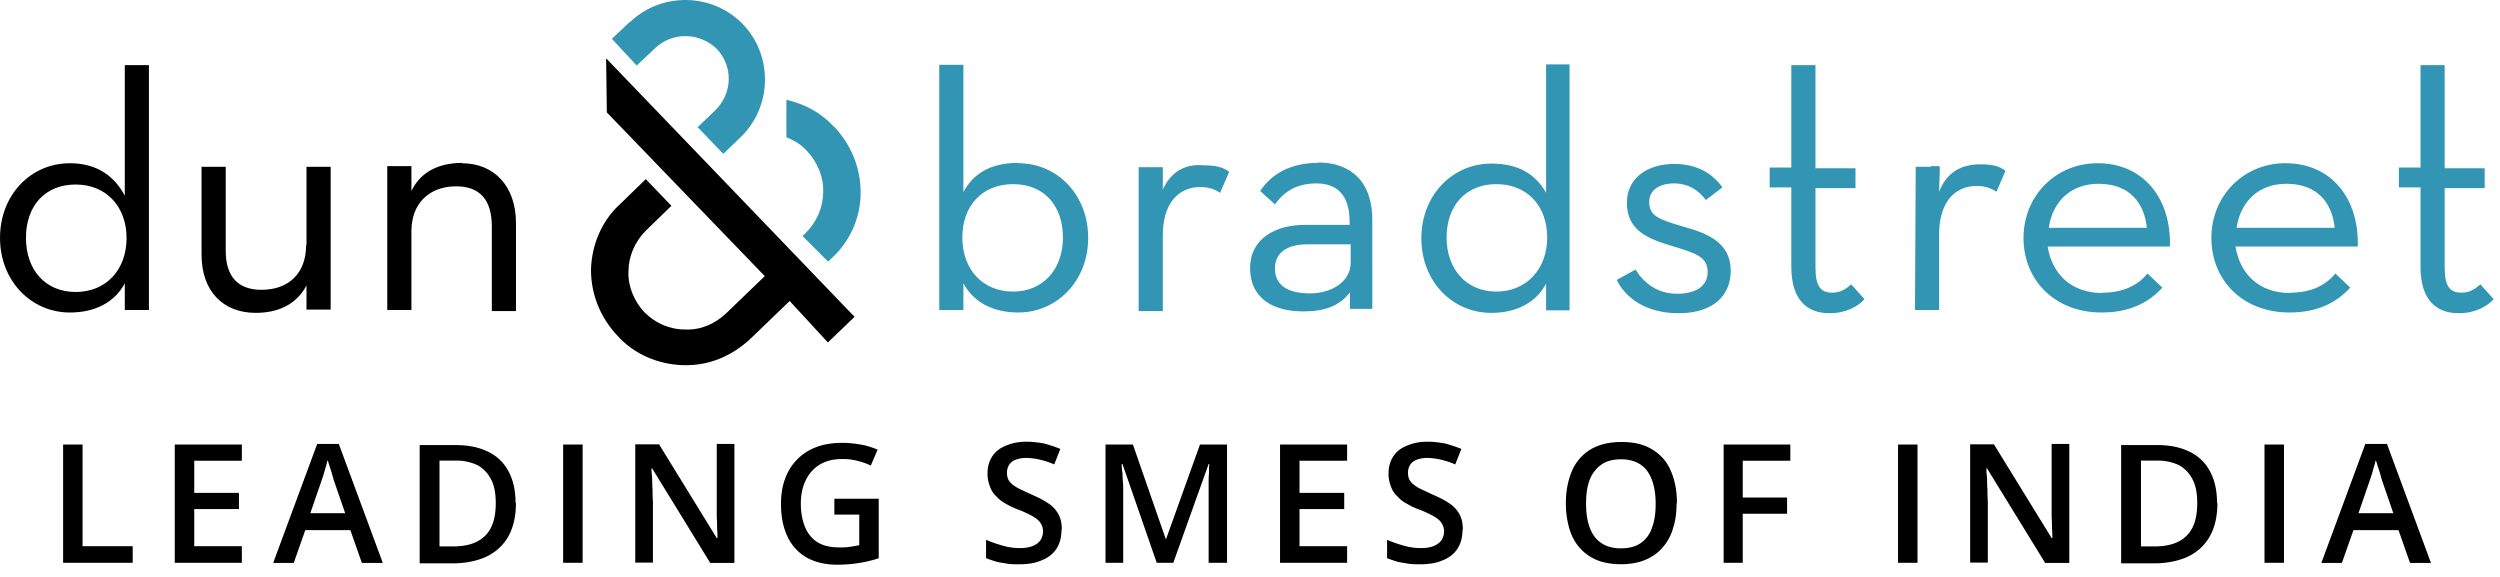 <svg width="156" height="36" fill="none" xmlns="http://www.w3.org/2000/svg"><path d="M37.822 3.639L53.325 19.77l-1.665 1.6-2.385-2.588-2.43 2.34c-1.148 1.08-2.587 1.71-4.207 1.665-1.553-.045-3.06-.675-4.096-1.822-1.08-1.148-1.665-2.588-1.665-4.14.045-1.553.675-3.06 1.823-4.095l1.597-1.553 1.598 1.665-1.598 1.553c-.674.675-1.08 1.597-1.08 2.542-.044.923.36 1.868.99 2.543.675.675 1.553 1.08 2.543 1.08.99.045 1.867-.36 2.542-.99l2.43-2.34-9.855-10.215-.044-3.375zm-28.53.405v15.3H7.786v-1.665c-.63 1.192-1.867 1.822-3.42 1.822-2.43 0-4.365-1.98-4.365-4.657 0-2.678 1.913-4.658 4.365-4.658 1.71 0 2.79.833 3.42 2.025V4.066h1.508v-.022zm-1.394 10.8c0-1.913-1.238-3.33-3.173-3.33s-3.105 1.35-3.105 3.33 1.192 3.375 3.105 3.375 3.173-1.395 3.173-3.375zm11.204.45c0 1.755-1.08 2.79-2.79 2.79-1.507 0-2.227-.878-2.227-2.43V10.41h-1.508v5.49c0 2.273 1.35 3.623 3.376 3.623 1.395 0 2.542-.518 3.172-1.71v1.507h1.508v-8.91h-1.508v4.883h-.023zm9.743-5.13c-1.395 0-2.587.517-3.172 1.755v-1.553h-1.508v8.978h1.508v-4.928c0-1.755 1.147-2.79 2.79-2.79 1.507 0 2.227.878 2.227 2.498v5.287h1.507v-5.49c0-2.34-1.395-3.735-3.375-3.735l.023-.022z" fill="#000"/><path d="M52.04 7.89c1.08 1.148 1.665 2.588 1.665 4.14 0 1.553-.675 3.06-1.823 4.095l-.202.203-1.598-1.598.203-.202c.675-.675 1.08-1.598 1.08-2.543.045-.922-.36-1.867-.99-2.542-.36-.405-.788-.675-1.305-.878v-2.34c1.147.27 2.137.788 2.947 1.665m-12.69-6.547l-1.147 1.08 1.552 1.665 1.148-1.08c1.08-1.035 2.79-.99 3.847.045 1.035 1.08.99 2.79-.112 3.847l-1.08 1.035L45.132 9.6l1.08-1.035c1.98-1.912 2.025-5.085.158-7.042-1.913-1.98-5.085-2.025-7.043-.158m61.56 16.11c.563 1.148 1.868 2.07 3.848 2.07 2.227 0 3.262-1.147 3.262-2.655 0-1.755-1.462-2.34-2.947-2.745-1.598-.472-2.138-.675-2.138-1.552 0-.675.563-1.148 1.553-1.148.877 0 1.507.405 1.98 1.035l1.035-.787c-.63-.878-1.598-1.463-3.015-1.463-1.665 0-2.948.878-2.948 2.43 0 1.71 1.305 2.228 2.7 2.655 1.553.473 2.34.675 2.34 1.665 0 .833-.675 1.35-1.912 1.35-1.238 0-2.07-.675-2.588-1.507l-1.147.63m10.867-.81c0 2.137 1.035 2.902 2.385 2.902 1.08 0 1.823-.472 2.183-.877l-.833-.923c-.315.27-.63.518-1.192.518-.675 0-1.035-.36-1.035-1.553v-4.972h2.497V10.5h-2.497V4.065h-1.508v6.39h-1.35v1.238h1.35v4.972m7.718 2.678h1.507v-4.725c0-2.07 1.035-3.015 2.34-3.015.563 0 .923.157 1.238.36l.562-1.305c-.405-.315-.877-.405-1.552-.405-1.035 0-2.07.36-2.588 1.71l.045-1.553h-1.507l-.045 8.91v.023zm14.467-5.13c-.157-1.553-1.08-2.745-3.015-2.745-1.71 0-2.857 1.08-3.105 2.745h6.12zm-2.745 4.05c1.35 0 2.228-.518 2.79-1.193l.923.878c-.833.922-2.025 1.552-3.78 1.552-2.948 0-4.883-2.025-4.883-4.657 0-2.633 2.025-4.658 4.613-4.658 2.902 0 4.612 2.228 4.522 5.198h-7.627c.27 1.71 1.462 2.902 3.42 2.902m14.49-4.072c-.158-1.553-1.08-2.745-3.015-2.745-1.71 0-2.858 1.08-3.105 2.745h6.12zm-2.745 4.05c1.35 0 2.227-.518 2.79-1.193l.922.878c-.832.922-2.025 1.552-3.78 1.552-2.947 0-4.882-2.025-4.882-4.657 0-2.633 2.025-4.658 4.612-4.658 2.903 0 4.613 2.228 4.523 5.198h-7.628c.27 1.71 1.463 2.902 3.42 2.902m8.123-1.642c0 2.137 1.035 2.902 2.385 2.902 1.08 0 1.822-.472 2.182-.877l-.832-.923c-.315.27-.63.518-1.193.518-.675 0-1.035-.36-1.035-1.553v-4.972h2.498V10.5h-2.498V4.065h-1.507v6.39h-1.35v1.238h1.35v4.972m-87.503-6.502c-1.665 0-2.79.63-3.42 1.822V4.043H58.61v15.3h1.507v-1.665c.63 1.192 1.868 1.822 3.42 1.822 2.43 0 4.365-1.98 4.365-4.657 0-2.678-1.912-4.658-4.365-4.658v-.022zm-.315 8.032c-1.912 0-3.172-1.395-3.172-3.375s1.237-3.33 3.172-3.33 3.105 1.35 3.105 3.33-1.237 3.375-3.105 3.375zm9.338-6.367v-1.395h-1.508v8.977h1.508v-4.725c0-2.07 1.035-3.015 2.34-3.015.562 0 .922.158 1.237.36l.563-1.305c-.405-.315-.878-.405-1.553-.405-1.035-.112-2.025.27-2.587 1.508zm9.697-1.665c-1.71 0-2.902.675-3.622 1.755l.922.832c.563-.787 1.35-1.305 2.588-1.305 1.237 0 2.07.675 2.07 2.385v.203h-2.79c-1.868 0-3.42.877-3.42 2.7 0 1.822 1.35 2.7 3.33 2.7 1.35 0 2.272-.36 2.902-1.193v1.035h1.395V13.83c.045-2.497-1.35-3.69-3.375-3.69v.023zm2.025 6.232c0 1.148-1.147 1.913-2.542 1.913-1.395 0-2.183-.518-2.183-1.553 0-1.08.878-1.507 2.025-1.507h2.7v1.147zM96.477 4.043v7.987c-.675-1.192-1.755-1.822-3.42-1.822-2.43 0-4.365 1.98-4.365 4.657 0 2.678 1.913 4.658 4.365 4.658 1.553 0 2.79-.63 3.42-1.823v1.665h1.463V4.02h-1.463v.023zm-3.105 14.152c-1.867 0-3.105-1.395-3.105-3.375s1.193-3.33 3.105-3.33c1.913 0 3.173 1.35 3.173 3.33s-1.305 3.375-3.173 3.375zm27.113-5.445h.517v-2.385h-.517v2.385z" fill="#3195B3"/><path d="M3.938 35.118v-7.38h1.214v6.345H8.28v1.035H3.938zm11.153 0h-4.185v-7.38h4.185v1.013h-2.97v2.002h2.79v1.013h-2.79v2.317h2.97v1.035zm7.491.01l-.72-2.047h-2.813l-.72 2.047h-1.282l2.745-7.425h1.35l2.745 7.425h-1.305zm-1.035-3.082l-.698-2.025s-.067-.203-.112-.383a6.145 6.145 0 00-.158-.495 4.92 4.92 0 00-.135-.427c-.045.135-.067.292-.135.472-.045.18-.09.338-.135.473-.045.157-.09.27-.112.337l-.698 2.025h2.183v.023zm10.648-.673c0 .833-.157 1.53-.473 2.093-.315.562-.765.967-1.35 1.26-.584.27-1.305.427-2.137.427h-2.047v-7.38h2.272c.765 0 1.418.135 1.98.405.563.27.99.675 1.282 1.215.293.54.45 1.193.45 2.003l.023-.023zm-1.26.023c0-.608-.09-1.103-.293-1.485a2.092 2.092 0 00-.832-.878 3.067 3.067 0 00-1.35-.292h-1.035v5.355h.855c.9 0 1.552-.225 2.002-.675.45-.45.653-1.125.653-2.025zm4.205 3.722v-7.38h1.216v7.38H35.14zm10.666.01H44.32l-3.623-5.895h-.045c0 .203.023.405.045.63 0 .225 0 .45.023.675 0 .225 0 .473.022.72v3.848H39.64v-7.38h1.485l3.6 5.85h.045c0-.18 0-.36-.023-.585 0-.225 0-.45-.022-.698v-4.59h1.102v7.38l-.022.045zm6.258-4.008h2.768v3.713a7.1 7.1 0 01-1.193.292 8.54 8.54 0 01-1.395.113c-.742 0-1.395-.158-1.912-.45a2.923 2.923 0 01-1.193-1.305c-.27-.563-.405-1.26-.405-2.048 0-.787.158-1.44.45-2.002a3.224 3.224 0 011.305-1.328c.563-.315 1.26-.472 2.07-.472.405 0 .788.045 1.17.112.383.068.72.18 1.035.315l-.427.99a4.009 4.009 0 00-.833-.292 3.454 3.454 0 00-.967-.113c-.54 0-.99.113-1.373.338a2.284 2.284 0 00-.877.967c-.203.405-.315.9-.315 1.463 0 .562.09 1.035.247 1.44.158.405.428.742.765.967.36.225.81.338 1.373.338.27 0 .517 0 .72-.045.202-.023.382-.068.54-.09V32.11h-1.553v-1.035.045zm14.17 2c0 .428-.113.81-.315 1.125-.203.315-.518.563-.923.72-.405.18-.877.247-1.417.247-.27 0-.518 0-.765-.045-.248-.044-.473-.067-.698-.135a8.662 8.662 0 01-.585-.202v-1.148c.293.136.63.248 1.013.36a3.86 3.86 0 001.125.158c.315 0 .562-.045.787-.135.203-.09.36-.203.473-.36a1.08 1.08 0 00.157-.54.933.933 0 00-.18-.563c-.112-.157-.292-.292-.54-.427a6.999 6.999 0 00-.9-.405 3.988 3.988 0 01-.697-.337 1.936 1.936 0 01-.585-.45 1.446 1.446 0 01-.405-.608 2.162 2.162 0 01-.158-.81c0-.428.09-.765.293-1.08.202-.315.472-.517.855-.675.36-.157.787-.247 1.282-.247.383 0 .743.045 1.103.112.337.09.675.203 1.012.337l-.382.968a5.016 5.016 0 00-.878-.293 3.908 3.908 0 00-.877-.112 1.87 1.87 0 00-.653.113.827.827 0 00-.405.315.907.907 0 00-.135.494c0 .226.045.405.158.54.112.158.27.27.495.405.225.113.517.248.855.405.405.18.742.338 1.035.54.292.18.495.405.652.675.158.27.225.586.225.968l-.022.09zm5.946 1.998l-2.138-6.165h-.045c0 .135 0 .338.045.563 0 .247.022.495.045.765v4.837h-1.103v-7.38h1.71l2.048 5.895h.022l2.115-5.895h1.688v7.38h-1.148v-4.86c0-.27 0-.517.023-.742 0-.225 0-.428.022-.563h-.045l-2.205 6.165h-1.08.045zm11.88 0h-4.185v-7.38h4.185v1.013h-2.97v2.002h2.79v1.013h-2.79v2.317h2.97v1.035zm7.197-1.998c0 .428-.112.81-.315 1.125-.202.315-.517.563-.922.72-.405.18-.878.247-1.418.247-.27 0-.517 0-.765-.045-.247-.044-.472-.067-.697-.135a8.149 8.149 0 01-.585-.202v-1.148c.292.136.63.248 1.012.36a3.87 3.87 0 001.125.158c.315 0 .563-.045.788-.135.202-.09.36-.203.472-.36a1.08 1.08 0 00.158-.54.933.933 0 00-.18-.563c-.113-.157-.293-.292-.54-.427a6.999 6.999 0 00-.9-.405 3.988 3.988 0 01-.698-.337 1.936 1.936 0 01-.585-.45 1.446 1.446 0 01-.405-.608 2.162 2.162 0 01-.157-.81c0-.428.09-.765.292-1.08.203-.315.473-.517.855-.675a3.19 3.19 0 011.283-.247c.382 0 .742.045 1.102.112.338.09.675.203 1.013.337l-.383.968a5.015 5.015 0 00-.877-.293 3.909 3.909 0 00-.878-.112c-.247 0-.472.045-.652.113a.827.827 0 00-.405.315.907.907 0 00-.135.494c0 .226.045.405.157.54.113.158.27.27.495.405.225.113.518.248.855.405.405.18.743.338 1.035.54.293.18.495.405.653.675.157.27.225.586.225.968l-.023.09zm13.361-1.692c0 .562-.067 1.08-.225 1.552-.135.473-.36.855-.652 1.193a2.873 2.873 0 01-1.08.765c-.428.18-.945.27-1.508.27-.562 0-1.102-.09-1.53-.27a2.918 2.918 0 01-1.08-.788c-.292-.337-.495-.742-.63-1.215a5.636 5.636 0 01-.202-1.552c0-.765.135-1.418.382-2.003a2.872 2.872 0 011.148-1.327c.517-.315 1.17-.473 1.957-.473.788 0 1.395.158 1.913.473.517.315.9.742 1.147 1.327.248.563.383 1.238.383 2.003l-.023.045zm-5.647 0c0 .562.067 1.057.225 1.485.157.427.382.742.72.967.315.225.742.338 1.237.338.495 0 .923-.113 1.238-.338a1.84 1.84 0 00.697-.967c.158-.405.225-.9.225-1.485 0-.855-.18-1.553-.517-2.025-.338-.473-.9-.743-1.643-.743-.495 0-.922.113-1.237.338a2.05 2.05 0 00-.72.945c-.158.405-.225.9-.225 1.485zm9.776 3.69h-1.192v-7.38h4.162v1.013h-2.97v2.295h2.768v1.012h-2.768v3.06zm9.691 0v-7.38h1.214v7.38h-1.214zm10.664.01h-1.484l-3.623-5.895h-.045c0 .203.023.405.045.63 0 .225 0 .45.022.675 0 .225 0 .473.023.72v3.848h-1.102v-7.38h1.484l3.6 5.85h.045c0-.18 0-.36-.022-.585 0-.225 0-.45-.023-.698v-4.59h1.103v7.38l-.023.045zm9.265-3.755c0 .833-.158 1.53-.473 2.093-.315.562-.765.967-1.35 1.26-.585.27-1.305.427-2.137.427h-2.048v-7.38h2.273c.765 0 1.417.135 1.98.405.562.27.99.675 1.282 1.215.293.54.45 1.193.45 2.003l.023-.023zm-1.26.023c0-.608-.09-1.103-.293-1.485a2.088 2.088 0 00-.832-.878 3.068 3.068 0 00-1.35-.292h-1.035v5.355h.855c.9 0 1.552-.225 2.002-.675.45-.45.653-1.125.653-2.025zm4.198 3.722v-7.38h1.215v7.38h-1.215zm9.082.01l-.72-2.047h-2.813l-.72 2.047h-1.282l2.745-7.425h1.35l2.745 7.425h-1.305zm-1.035-3.082l-.698-2.025s-.067-.203-.112-.383a5.965 5.965 0 00-.158-.495c-.045-.157-.09-.315-.135-.427-.045.135-.067.292-.135.472-.045.18-.09.338-.135.473-.045.157-.09.27-.112.337l-.698 2.025h2.183v.023z" fill="#000"/></svg>